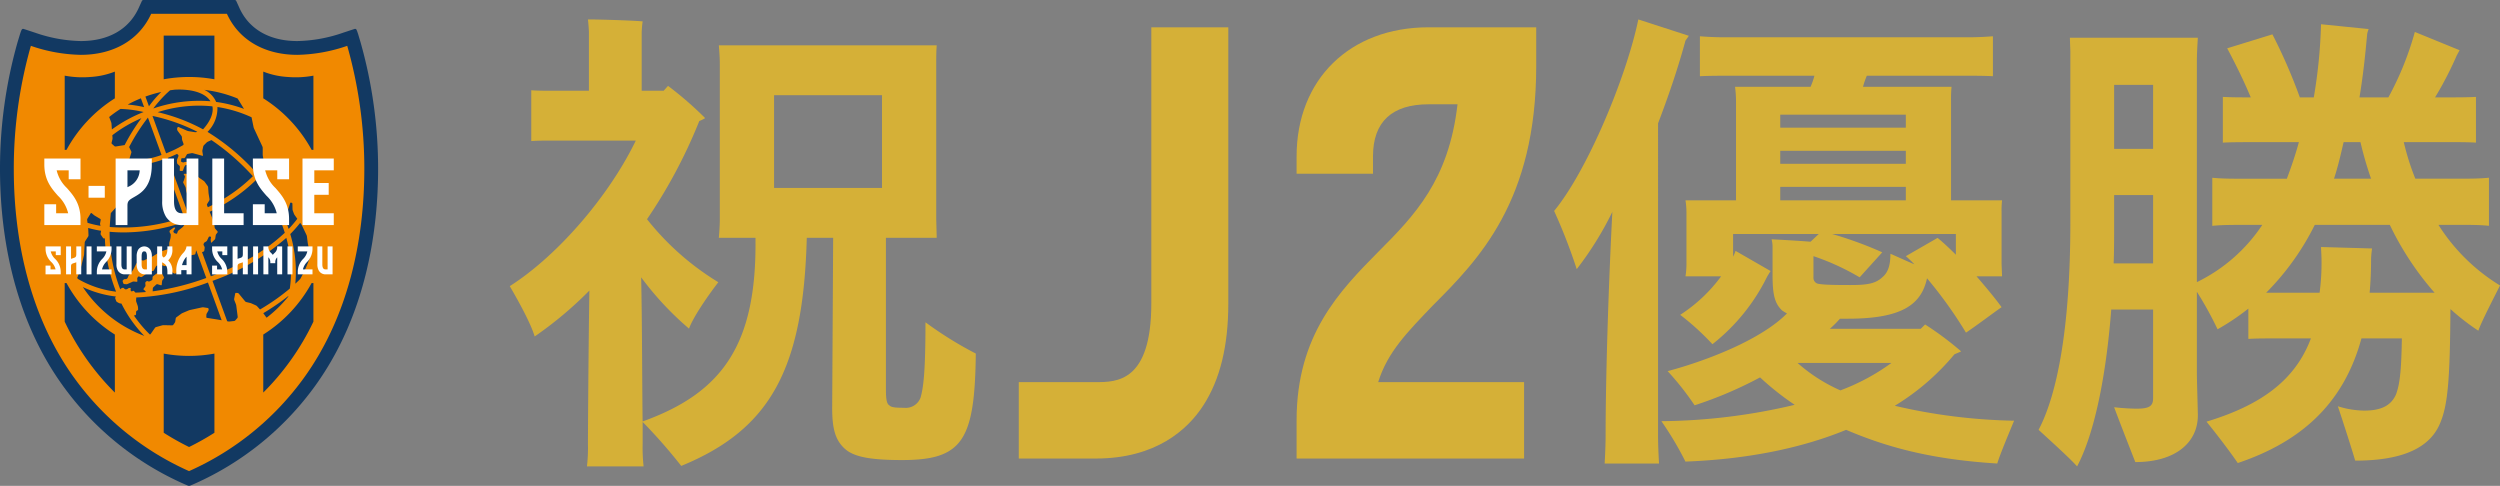 <svg id="グループ_2" data-name="グループ 2" xmlns="http://www.w3.org/2000/svg" xmlns:xlink="http://www.w3.org/1999/xlink" width="514.574" height="100" viewBox="0 0 514.574 100">
  <rect x="0" y="0" width="514.574" height="100" fill="#808080" stroke="none"/>
  <defs>
    <clipPath id="clip-path">
      <rect id="長方形_5" data-name="長方形 5" width="514.574" height="100" fill="none"/>
    </clipPath>
  </defs>
  <g id="グループ_1" data-name="グループ 1" clip-path="url(#clip-path)">
    <path id="パス_1" data-name="パス 1" d="M37.762,99.563l.123.054.117.052.056.024.053.023.052.022.049.022.047.02.045.019.043.018.041.017.038.016.037.015.034.014.031.013.031.011.027.011.051.019.043.017.037.012.032.011.029.009.05.012a.539.539,0,0,0,.17,0l.051-.012.028-.009.033-.011.037-.012.043-.017.051-.019.027-.011.03-.011.032-.013.034-.014.036-.015.038-.016.041-.017.043-.017.045-.02.047-.02.049-.022.052-.022.053-.023.056-.024.117-.052.124-.054A61.321,61.321,0,0,0,64.914,79.355C75.587,64.531,77.827,46.924,77.827,34.764A95.415,95.415,0,0,0,74.2,8.656l-.487-1.633-.125-.377-.058-.16-.053-.137-.024-.06-.023-.053-.012-.023L73.41,6.19,73.4,6.169l-.01-.02-.011-.018-.01-.017L73.356,6.1l-.005-.008,0-.006,0-.007-.005-.007-.006-.006,0-.005,0-.006-.006-.006-.005-.005,0-.006a.348.348,0,0,0-.351-.079l-2.371.781A30.342,30.342,0,0,1,61.2,8.45c-5.685,0-9.915-2.41-11.909-6.788L48.63.208A.353.353,0,0,0,48.309,0H29.517A.355.355,0,0,0,29.2.208l-.662,1.454C26.54,6.04,22.31,8.45,16.624,8.45a30.335,30.335,0,0,1-9.38-1.712L4.872,5.957a.348.348,0,0,0-.351.079l0,.006-.006.005-.005.006L4.5,6.059,4.5,6.064,4.49,6.07l0,.007-.005.007-.006.006,0,.008-.011.016-.01.017-.011.018-.011.02-.011.021-.012.023-.011.023-.023.053-.025.06-.052.137-.058.16-.125.377L3.624,8.656A95.415,95.415,0,0,0,0,34.764c0,12.16,2.24,29.767,12.913,44.591A61.315,61.315,0,0,0,37.762,99.563" fill="#123962"/>
    <path id="パス_2" data-name="パス 2" d="M71.472,9.434A33.128,33.128,0,0,1,61.2,11.288c-6.806,0-12.061-3.113-14.492-8.449H31.116c-2.431,5.336-7.685,8.449-14.491,8.449A33.134,33.134,0,0,1,6.354,9.434a92.437,92.437,0,0,0-3.517,25.33c0,14.88,3.39,30.448,12.378,42.933a58.474,58.474,0,0,0,23.7,19.272A58.473,58.473,0,0,0,62.61,77.7C71.6,65.212,74.989,49.644,74.989,34.764a92.4,92.4,0,0,0-3.517-25.33M59.65,59.4A44.421,44.421,0,0,1,53.521,63.7l-.6-.661a.829.829,0,0,0-.238-.174l-.889-.4a1.937,1.937,0,0,0-.284-.1l-.815-.192a.5.5,0,0,1-.242-.151l-1.305-1.589a.4.4,0,0,0-.247-.128l-.308-.023a.179.179,0,0,0-.181.138L48.2,61.48a.6.6,0,0,0,.024.288l.333.848a1.526,1.526,0,0,1,.075.29l.294,2.306a.391.391,0,0,1-.08.264l-.411.467a.451.451,0,0,1-.25.129l-.918.1a1.205,1.205,0,0,1-.3-.01l-.2-.036L43.737,57.81a46.206,46.206,0,0,0,15.192-8.848A25.1,25.1,0,0,1,59.65,59.4m-32.865-.136h-.117a.517.517,0,0,0-.272.088l-.126.091a.717.717,0,0,1-.273.108l-.084.01a.363.363,0,0,1-.258-.086l-.179-.173a.261.261,0,0,0-.25-.053l-.183.067a.563.563,0,0,0-.229.175l-.056.078a32.7,32.7,0,0,1-1.942-7.695l-.989.13a33.726,33.726,0,0,0,2.063,8.029A20.258,20.258,0,0,1,16.018,57.4c-.039-.072-.081-.14-.121-.212l.549-1.408c.03-.077.071-.207.092-.287l.727-2.858a1.818,1.818,0,0,0,.045-.3l.124-2.4a.683.683,0,0,1,.089-.278l.617-.96a.551.551,0,0,0,.076-.278l-.056-1.316c0-.049-.007-.117-.013-.181a23.66,23.66,0,0,0,2.662.58l-.1.566a.413.413,0,0,0,.058.272l.446.643a.274.274,0,0,0,.235.1l.136-.017c.023.606.059,1.218.12,1.841l.993-.1a28.8,28.8,0,0,1-.134-3.1q1.407.13,2.9.133a39.156,39.156,0,0,0,12.773-2.247l.071.195-.555.781a1.35,1.35,0,0,1-.2.216l-.8.642a.63.63,0,0,0-.169.236L36.467,48a.161.161,0,0,1-.195.1l-.3-.086a.387.387,0,0,1-.213-.177l-.041-.081a.293.293,0,0,1,.012-.263l.3-.483a.1.1,0,0,0-.066-.164h-.006a.363.363,0,0,0-.269.05l-.666.477a.349.349,0,0,0-.126.239v.023a.611.611,0,0,0,.076.28l.107.176a.532.532,0,0,1,.068.279l-.032.449a1.848,1.848,0,0,1-.05.3l-.186.7a1.561,1.561,0,0,0-.04.3l0,.557a.783.783,0,0,1-.068.285l-.087.173a.4.4,0,0,1-.21.182l-1.325.429a1.6,1.6,0,0,0-.272.126l-1.425.885a2.712,2.712,0,0,1-.267.14l-1.549.689a.532.532,0,0,1-.285.028l-.363-.085a.322.322,0,0,0-.259.068l-.536.491a.935.935,0,0,0-.177.237l-.4.809c-.039.074-.1.193-.148.263l-.352.577a1.914,1.914,0,0,1-.184.238l-.346.36a1.011,1.011,0,0,0-.161.249l-.145.361a.468.468,0,0,1-.193.208l0,0a.765.765,0,0,1-.286.065h-.1a.424.424,0,0,0-.26.1l-.129.125a.259.259,0,0,0-.062.249l.122.38a.257.257,0,0,0,.2.159l.379.038a.658.658,0,0,0,.288-.045l1.027-.461a.679.679,0,0,1,.288-.049l.583.047a.124.124,0,0,0,.14-.137l-.035-.465a.506.506,0,0,1,.074-.275l.088-.129a.209.209,0,0,1,.226-.078l.34.109a.336.336,0,0,0,.266-.042L30.732,55.9A.591.591,0,0,1,31,55.8l.448-.017a.289.289,0,0,0,.222-.139l.423-.784a.486.486,0,0,1,.212-.187l.49-.19a.45.45,0,0,1,.281,0l.619.243a.648.648,0,0,0,.29.029l.253-.043a2,2,0,0,1,.3-.025h0a.138.138,0,0,1,.141.15l0,.057a.721.721,0,0,0,.053.287l.248.54a.526.526,0,0,0,.2.209l.693.373a.274.274,0,0,0,.258-.012l.5-.334a.47.47,0,0,0,.165-.23l.439-1.653a1.864,1.864,0,0,1,.106-.281l.485-.97a.308.308,0,0,1,.218-.149l.97-.091c.083-.008.217-.026.3-.042l.728-.14a.25.25,0,0,0,.181-.175l.16-.71,2.074,5.7A52.464,52.464,0,0,1,31.42,59.966l.034-.587a.461.461,0,0,1,.124-.266l.582-.544a.3.3,0,0,1,.266-.063l.695.207a.124.124,0,0,0,.167-.111l.07-.694a.739.739,0,0,1,.108-.285l.241-.339a.283.283,0,0,0,.02-.269l-.339-.657a.29.29,0,0,0-.229-.143l-.662-.007a.541.541,0,0,0-.283.1l-.688.531a.378.378,0,0,0-.129.253l-.011.353a.3.3,0,0,1-.144.232l-.431.231a.378.378,0,0,1-.284.014l-.121-.052a.284.284,0,0,0-.267.039l-.127.107a.334.334,0,0,0-.107.257l.043.447A.48.48,0,0,1,29.87,59l-.307.424a.164.164,0,0,0,.032.224l.232.177a.551.551,0,0,1,.167.249l.01.039q-1.086.093-2.13.113l-.28-.3a.212.212,0,0,0-.238-.042l-.134.068a.211.211,0,0,1-.237-.044l-.024-.026a.367.367,0,0,1-.079-.262l.031-.212a.127.127,0,0,0-.128-.15m8.22-40.675c.333-.05.669-.09,1.006-.128.291-.014.578-.022.861-.022a14.83,14.83,0,0,1,1.818.108c2.265.283,3.876,1.091,4.624,2.3a28.9,28.9,0,0,0-11.76,1.489,24.6,24.6,0,0,1,3.451-3.745m9.749,3.441a26.189,26.189,0,0,1,7.021,2.111l.416,2.027a1.517,1.517,0,0,0,.093.286l1.726,3.709a.81.81,0,0,1,.064.287v1.347a2.155,2.155,0,0,0,.025.3l.219,1.325a16.87,16.87,0,0,1-1.585,2.113c-.125-.138-.251-.275-.377-.406a45.147,45.147,0,0,0-9.644-7.978,6.9,6.9,0,0,0,2.042-5.121M43.125,41.009l-.173-1.057c-.014-.082-.029-.217-.035-.3l-.079-1.106a.614.614,0,0,0-.1-.272l-.6-.835a1.045,1.045,0,0,0-.212-.208l-1.078-.753a.848.848,0,0,1-.2-.215l-.883-1.428a.3.3,0,0,0-.231-.128l-.54.005a.146.146,0,0,0-.145.152l.018.452a.1.1,0,0,0,.144.09l.37-.159a.122.122,0,0,1,.173.086l.123.514a.191.191,0,0,1-.1.209l-.477.209a.241.241,0,0,1-.246-.046l-.375-.371a.363.363,0,0,0-.258-.09l-.305.031a.086.086,0,0,0-.069.143l.167.262a.374.374,0,0,1,.036.272l-.177.582a2.406,2.406,0,0,1-.11.281l-.025.049a.338.338,0,0,0,0,.27l.416.812a.949.949,0,0,1,.086.285l.04.35a1.722,1.722,0,0,0,.065.293l.153.46a.339.339,0,0,0,.192.19l.364.118a.245.245,0,0,1,.156.2l.077.943a2.028,2.028,0,0,1,0,.3l-.111,1.061c-.009.082-.016.218-.015.3l.005.671a.586.586,0,0,1-.084.276l-.258.385L34.524,32.5q1.005-.385,1.934-.831l.217.228a.258.258,0,0,1,.048.25l-.27.688a.763.763,0,0,0-.043.291l.033.409a.442.442,0,0,0,.125.251l.357.314a.352.352,0,0,1,.1.25l-.04.678a.145.145,0,0,0,.142.154l.348.012a.227.227,0,0,0,.2-.138l.184-.512a1.778,1.778,0,0,1,.126-.273l.094-.163a.347.347,0,0,1,.226-.15l.45-.056a.113.113,0,0,0,.095-.16l-.088-.228a.274.274,0,0,0-.205-.157l-.291-.032a.714.714,0,0,0-.29.04l-.114.045a.457.457,0,0,1-.281,0l-.19-.071a.207.207,0,0,1-.125-.2l.046-.428a.174.174,0,0,1,.168-.15h.386a.285.285,0,0,0,.226-.131l.343-.6a.368.368,0,0,1,.223-.158l.766-.143a.831.831,0,0,1,.294.012l1.936.524a.089.089,0,0,0,.121-.109l-.118-.746a.913.913,0,0,1,.008-.3l.171-.768a.608.608,0,0,1,.139-.254l.552-.552a1.02,1.02,0,0,1,.244-.168l.749-.335a46.907,46.907,0,0,1,8.109,6.979q.212.222.422.453a32.585,32.585,0,0,1-9.275,6.387l-.162-.4a.339.339,0,0,1,.022-.268l.429-.7a.479.479,0,0,0,.054-.278M23.162,28.4l-.042-.566a27.539,27.539,0,0,1,5.986-3.511,39.779,39.779,0,0,0-3.453,5.536l-1.837.294a.367.367,0,0,1-.261-.076l-.513-.455a.267.267,0,0,1-.077-.245l.171-.68a1.137,1.137,0,0,0,.026-.3m.88,14.1a.548.548,0,0,0,.115-.262l.1-1.092c.01-.083.027-.218.042-.3l.315-1.761c.014-.082.034-.217.042-.3l.39-3.769a.517.517,0,0,1,.121-.259l.593-.612c.155.005.308.014.466.014a23.045,23.045,0,0,0,7.355-1.324l4.308,11.835a37.248,37.248,0,0,1-15.3,2.056c.005-.116.006-.235.016-.351.056-.853.125-1.688.206-2.51ZM41.795,26.622a37.222,37.222,0,0,0-9.342-3.532,27.521,27.521,0,0,1,11.27-1.2c.27,1.435-.468,3.112-1.928,4.729m-1.176.51-.194.058a.789.789,0,0,1-.294.021l-1.346-.219a1.534,1.534,0,0,1-.288-.085l-1.754-.766a.146.146,0,0,0-.195.081l-.052.132a.615.615,0,0,0-.032.288l.009.059a.719.719,0,0,0,.117.269l.753,1a.562.562,0,0,1,.1.271l.015.359a1.209,1.209,0,0,0,.059.293l.234.638a.525.525,0,0,1,.007.286l-.008.023a23.741,23.741,0,0,1-3.564,1.725l-2.8-7.7a37.468,37.468,0,0,1,9.238,3.267m-7.374,4.773a22.181,22.181,0,0,1-6.766,1.257l.548-1.718a.444.444,0,0,0-.02-.279l-.434-.9a39.622,39.622,0,0,1,3.871-6.056ZM23.031,26.642l-.087-1.187a1.193,1.193,0,0,0-.065-.291l-.407-1.079a25.685,25.685,0,0,1,2.32-1.665,23.991,23.991,0,0,1,4.767.636,29.105,29.105,0,0,0-6.528,3.586M20.617,46.23l.079.256a21.047,21.047,0,0,1-2.683-.623l-.075-.581A.478.478,0,0,1,18,45l.669-1.09a.127.127,0,0,1,.2-.032l.431.361a2.032,2.032,0,0,0,.247.174l1.084.638a.227.227,0,0,1,.1.224l-.127.66a.671.671,0,0,0,.018.292m7.226,18.644A.209.209,0,0,0,28,64.69l.018-.506a.3.3,0,0,1,.139-.224l.15-.082a.259.259,0,0,0,.122-.224l-.028-.417a1.388,1.388,0,0,0-.059-.292l-.289-.822a.914.914,0,0,1-.042-.294l.035-.6A48.09,48.09,0,0,0,42.8,58.152l2.827,7.77-.8-.143c-.082-.015-.216-.037-.3-.05l-1.919-.3a.174.174,0,0,1-.144-.174l.017-.461a.728.728,0,0,1,.081-.281l.32-.552a.519.519,0,0,0,.057-.279l-.016-.121a.214.214,0,0,0-.169-.173l-.866-.131a1.056,1.056,0,0,0-.3.01l-2.469.538a2.032,2.032,0,0,0-.287.09l-1.259.533a1.492,1.492,0,0,0-.261.147l-1,.728a.421.421,0,0,0-.145.238l-.092.621a.75.75,0,0,1-.111.273l-.292.411a.324.324,0,0,1-.239.12l-1.749-.038a1.291,1.291,0,0,0-.3.038l-1.261.353a.485.485,0,0,0-.231.165l-.825,1.185a1.1,1.1,0,0,1-.194.2,24.828,24.828,0,0,1-3.306-3.931ZM58.505,44.692l-.92.387c.4.944.738,1.891,1.033,2.834a38.269,38.269,0,0,1-8.636,6.034l0-.1-1.27.441v.31c-1.661.816-3.439,1.577-5.314,2.277l-1.816-4.989.085-.021a1.188,1.188,0,0,0,.26-.1.33.33,0,0,0,.133-.219l.066-.524a.524.524,0,0,0-.055-.281l-.137-.243a.382.382,0,0,1-.025-.274l.041-.117a.489.489,0,0,1,.179-.22l.3-.181a.6.6,0,0,0,.195-.213l.336-.7a.215.215,0,0,1,.215-.112l.136.021a.148.148,0,0,1,.123.173l-.053.308a1.239,1.239,0,0,0-.007.3l.05.394c.011.083.069.1.129.046l.622-.589a.507.507,0,0,0,.132-.254l.091-.632a.651.651,0,0,1,.115-.269l.261-.328a.189.189,0,0,0-.006-.232l-.473-.548a.571.571,0,0,1-.115-.264l-.1-.873a1.322,1.322,0,0,0-.075-.289l-.8-1.938c-.014-.033-.032-.076-.049-.119a33.786,33.786,0,0,0,9.556-6.556c.257.306.511.619.761.945l.792-.608q-.427-.556-.869-1.076c.419-.473.806-.95,1.156-1.43l.007.046a2.013,2.013,0,0,1,.023.3l-.01,1.616a.573.573,0,0,0,.082.278l1.118,1.7a1.207,1.207,0,0,0,.2.222l1.468,1.205a.8.8,0,0,1,.182.231l1.466,3.028c.036.074.086.071.111-.009l.529-1.678a.152.152,0,0,1,.189-.1l.122.038a.224.224,0,0,1,.148.2l.022,1.116a1.076,1.076,0,0,0,.054.292l.231.63a1.42,1.42,0,0,0,.138.265l.561.793a22.644,22.644,0,0,1-1.783,2.089c-.269-.809-.57-1.617-.909-2.425m-9.59-24.421,1.314,2.137a26.608,26.608,0,0,0-5.737-1.435,4.837,4.837,0,0,0-2.423-2.485,26.1,26.1,0,0,1,6.846,1.783M33.2,18.924a21.841,21.841,0,0,0-2.54,2.953l-.729-2a25.788,25.788,0,0,1,3.269-.949M29,20.236l.661,1.818A22.609,22.609,0,0,0,26.3,21.52,26,26,0,0,1,29,20.236M17.046,59.085a21.777,21.777,0,0,0,6.81,1.947l-.1.153a.331.331,0,0,0-.031.266l.187.5a.472.472,0,0,0,.185.215l.378.206a.885.885,0,0,0,.283.087l.236.025a26.424,26.424,0,0,0,4.714,6.658,26.345,26.345,0,0,1-12.66-10.059m37.829,6.307-.072-.087c-.052-.065-.134-.172-.182-.24l-.379-.535c-.014-.02-.035-.045-.053-.069a46.149,46.149,0,0,0,5.165-3.547c-.013.054-.027.108-.041.162a26.387,26.387,0,0,1-4.438,4.316m6.918-7.964c-.321.323-.654.647-1.01.973a26.739,26.739,0,0,0-1.042-10.222,24.569,24.569,0,0,0,2.047-2.314l.23.326a2.186,2.186,0,0,1,.153.26l.919,1.928a1.163,1.163,0,0,1,.083.287l.152,1.221c.01.082.032.216.049.3l.517,2.468a26.162,26.162,0,0,1-2.1,4.775" fill="#f18900"/>
    <path id="パス_3" data-name="パス 3" d="M33.694,16.319V7.334H44.132v8.985a28.969,28.969,0,0,0-10.438,0M64.139,30.841h.372V15.594l0-.022a19.643,19.643,0,0,1-5.191.279l-.162-.013a16.253,16.253,0,0,1-4.969-1.1v5.5a28.848,28.848,0,0,1,9.952,10.6m-40.5-10.6v-5.5a16.253,16.253,0,0,1-4.97,1.1l-.162.013a19.64,19.64,0,0,1-5.191-.279l0,.022V30.841h.373a28.832,28.832,0,0,1,9.952-10.6M38.914,73.255h0a28.932,28.932,0,0,1-5.217-.474V89.075a53.949,53.949,0,0,0,5.219,2.934,53.949,53.949,0,0,0,5.219-2.934V72.781a28.935,28.935,0,0,1-5.218.474M13.688,58.26h-.373V66.2A52.085,52.085,0,0,0,23.64,80.8V68.857a28.84,28.84,0,0,1-9.952-10.6m40.5,10.6V80.8A52.062,52.062,0,0,0,64.511,66.2V58.26h-.372a28.856,28.856,0,0,1-9.952,10.6" fill="#123962"/>
    <path id="パス_4" data-name="パス 4" d="M52.051,33.845c0,3.264,1.5,4.963,2.818,6.462a7.269,7.269,0,0,1,2.088,3.586H54.483V42.05H52.051v4.275H59.5V45.109c0-3.229-1.489-4.919-2.8-6.41a7.3,7.3,0,0,1-2.106-3.637h2.476V36.9H59.5V32.628H52.051Z" fill="#fff"/>
    <path id="パス_5" data-name="パス 5" d="M68.7,35.062V32.629H62.262v13.7H68.7V43.893h-4.01V40.1h2.968V37.664H64.694v-2.6Z" fill="#fff"/>
    <path id="パス_6" data-name="パス 6" d="M9.123,33.845c0,3.264,1.5,4.963,2.818,6.462a7.278,7.278,0,0,1,2.089,3.586H11.555V42.05H9.123v4.275h7.446V45.109c0-3.229-1.489-4.919-2.8-6.41a7.308,7.308,0,0,1-2.106-3.637h2.476V36.9h2.433V32.628H9.123Z" fill="#fff"/>
    <rect id="長方形_1" data-name="長方形 1" width="3.345" height="2.432" transform="translate(18.223 38.261)" fill="#fff"/>
    <path id="パス_7" data-name="パス 7" d="M46.129,32.629H43.7v13.7h6.442V43.893h-4.01Z" fill="#fff"/>
    <path id="パス_8" data-name="パス 8" d="M38.4,43.893h-.814c-.661,0-1.768,0-1.768-2.5v-8.76H33.384v8.76a5.844,5.844,0,0,0,.783,3.228,3.8,3.8,0,0,0,3.416,1.708h3.246v-13.7H38.4Z" fill="#fff"/>
    <path id="パス_9" data-name="パス 9" d="M23.8,32.629v13.7h2.433v-4c0-.941.307-1.158,1.374-1.769,1.449-.83,3.639-2.085,3.639-6.71V32.629Zm2.6,5.815-.165.094V35.062h2.517A3.805,3.805,0,0,1,26.4,38.444" fill="#fff"/>
    <path id="パス_10" data-name="パス 10" d="M39.415,50.717H38.391a2.335,2.335,0,0,1-.7,1.365,5.306,5.306,0,0,0-1.4,3.878v.511h1.022V55.96c0-.125,0-.246.009-.362H38.4v.873h1.022V50.717ZM38.4,54.576h-.936A4.117,4.117,0,0,1,38.4,52.83Z" fill="#fff"/>
    <path id="パス_11" data-name="パス 11" d="M34.456,50.717h1.022v.511a2.9,2.9,0,0,1-.863,2.366,2.917,2.917,0,0,1,.863,2.366v.511H34.456V55.96c0-1.351-.47-1.62-1.015-1.932l-.069-.039v2.482H32.349V50.717h1.023V52.4a.589.589,0,0,0,.338.6c.4-.257.746-.618.746-1.771Z" fill="#fff"/>
    <rect id="長方形_2" data-name="長方形 2" width="1.022" height="5.754" transform="translate(17.817 50.717)" fill="#fff"/>
    <path id="パス_12" data-name="パス 12" d="M15.7,50.717h1.022v5.754H15.7V53.986a4.164,4.164,0,0,1-.414.145c-.5.155-.671.209-.671.759v1.581H13.6V50.717h1.021v2.565c.131-.053.258-.092.369-.127.507-.157.716-.222.716-.858v-1.58Z" fill="#fff"/>
    <path id="パス_13" data-name="パス 13" d="M9.375,50.717H12.5v1.8H11.481v-.774h-1.04a3.069,3.069,0,0,0,.884,1.528A3.708,3.708,0,0,1,12.5,55.96v.511H9.375v-1.8H10.4v.774h1.04a3.061,3.061,0,0,0-.877-1.507,3.735,3.735,0,0,1-1.184-2.714Z" fill="#fff"/>
    <path id="パス_14" data-name="パス 14" d="M26.073,50.717h1.022v5.754H25.731a1.6,1.6,0,0,1-1.435-.718,2.451,2.451,0,0,1-.33-1.356v-3.68h1.022V54.4c0,1.052.465,1.052.743,1.052h.342Z" fill="#fff"/>
    <path id="パス_15" data-name="パス 15" d="M30.987,51.468a1.49,1.49,0,0,0-2.588,0,2.757,2.757,0,0,0-.27,1.323V54.4a2.451,2.451,0,0,0,.33,1.356,1.6,1.6,0,0,0,1.435.718h1.364v-3.68a2.757,2.757,0,0,0-.27-1.323m-.752,3.981h-.342c-.278,0-.743,0-.743-1.052V52.791c0-1.052.366-1.052.542-1.052s.542,0,.542,1.052Z" fill="#fff"/>
    <path id="パス_16" data-name="パス 16" d="M21.836,53.933A3.1,3.1,0,0,0,21,55.449h1.967v1.022H19.932V55.96a3.782,3.782,0,0,1,1.122-2.684,3.108,3.108,0,0,0,.846-1.537H19.932V50.717h3.031v.511a3.809,3.809,0,0,1-1.127,2.7" fill="#fff"/>
    <rect id="長方形_3" data-name="長方形 3" width="1.021" height="5.754" transform="translate(52.098 50.717)" fill="#fff"/>
    <path id="パス_17" data-name="パス 17" d="M49.984,50.717h1.021v5.754H49.984V53.986a4.255,4.255,0,0,1-.414.145c-.5.155-.671.209-.671.759v1.581H47.877V50.717H48.9v2.565c.131-.053.258-.092.368-.127.507-.157.717-.222.717-.858v-1.58Z" fill="#fff"/>
    <path id="パス_18" data-name="パス 18" d="M43.656,50.717h3.128v1.8H45.762v-.774h-1.04a3.069,3.069,0,0,0,.884,1.528,3.708,3.708,0,0,1,1.178,2.693v.511H43.656v-1.8h1.022v.774h1.04a3.07,3.07,0,0,0-.878-1.507,3.735,3.735,0,0,1-1.184-2.714Z" fill="#fff"/>
    <rect id="長方形_4" data-name="長方形 4" width="1.022" height="5.754" transform="translate(59.175 50.717)" fill="#fff"/>
    <path id="パス_19" data-name="パス 19" d="M67.431,50.717h1.022v5.754H67.089a1.6,1.6,0,0,1-1.435-.718,2.451,2.451,0,0,1-.329-1.356v-3.68h1.021V54.4c0,1.052.465,1.052.743,1.052h.342Z" fill="#fff"/>
    <path id="パス_20" data-name="パス 20" d="M63.193,53.933a3.1,3.1,0,0,0-.839,1.516h1.967v1.022H61.29V55.96a3.782,3.782,0,0,1,1.121-2.684,3.092,3.092,0,0,0,.846-1.537H61.29V50.717h3.031v.511a3.8,3.8,0,0,1-1.128,2.7" fill="#fff"/>
    <path id="パス_21" data-name="パス 21" d="M57.059,50.717h1.022v5.754H57.059V52.966a1.387,1.387,0,0,0-.4,1.053v.16H55.636v-.16a1.412,1.412,0,0,0-.4-1.063v3.515H54.213V50.717h1.022v.074a1.6,1.6,0,0,0,.579,1.284c.11.117.225.241.336.384.11-.139.225-.26.333-.373a1.558,1.558,0,0,0,.576-1.267Z" fill="#fff"/>
    <path id="パス_22" data-name="パス 22" d="M200.849,72.774c-.2,17.9-2.714,21.919-15.182,21.919-6.737,0-9.955-.7-11.764-2.312-2.011-1.81-2.615-4.223-2.615-8.446l.2-34.99h-5.43c-.7,26.946-7.44,39.414-25.84,46.955a108.682,108.682,0,0,0-7.943-9.05v4.526a34.251,34.251,0,0,0,.2,4.624H120.814a33.352,33.352,0,0,0,.2-4.624c0-1.408.1-19.205.3-31.572a78.1,78.1,0,0,1-11.26,9.451c-.805-2.715-3.419-7.44-5.129-10.356,9.954-6.335,20.512-18.7,25.942-29.964H113.675c-1.508,0-2.916,0-4.324.1V18.579c1.408.1,2.816.1,4.324.1h7.541V6.715c0-.5-.1-1.91-.2-2.715,2.414,0,8.949.2,11.262.4a19.336,19.336,0,0,0-.2,2.313V18.68H136.6l.9-1.005a71.822,71.822,0,0,1,7.642,6.635,6.673,6.673,0,0,1-1.207.6,105.781,105.781,0,0,1-10.759,20.211,55.454,55.454,0,0,0,14.68,12.97c-2.111,2.715-5.228,7.24-6.033,9.553a63.53,63.53,0,0,1-9.853-10.559c.2,9.05.2,22.523.3,29.662C148.766,80.818,155.8,70.864,155.5,48.945h-7.542c.1-1.106.2-2.514.2-3.922V13.251c0-1.408-.1-2.816-.2-3.922h44.845c-.1,1.307-.1,2.514-.1,3.922V45.023l.1,3.922H182.349V80.114c0,2.212.2,3.016.7,3.318.4.4,1.106.5,3.017.5a3.234,3.234,0,0,0,3.418-2.112c.6-2.111,1.006-5.43,1.006-15.484a76.76,76.76,0,0,0,10.356,6.435M159.323,38.689h22.221v-19.1H159.323Z" fill="#d5b037"/>
    <path id="パス_23" data-name="パス 23" d="M236.976,5.621h15.846V62.45c0,8.7-1.669,15.607-5.124,20.967-3.217,5-9.769,10.962-22.159,10.962H209.693V78.653h15.846c4.288,0,11.437,0,11.437-16.2Z" fill="#d5b037"/>
    <path id="パス_24" data-name="パス 24" d="M266.877,32.189c0-15.846,10.96-26.568,27.163-26.568H316.2V13.6c0,27.759-11.8,39.792-21.326,49.323-5.123,5.362-9.292,9.531-11.2,15.727H313.7V94.378H266.877V86.515c0-17.632,8.935-26.687,16.8-34.669C291.181,44.341,298.21,37.074,300,21.467H294.04c-7.506,0-11.437,3.573-11.437,10.722v3.574H266.877Z" fill="#d5b037"/>
    <path id="パス_25" data-name="パス 25" d="M341.275,89.365c0,2.179.1,4.259.2,6.041H330.283c.1-1.782.2-3.862.2-6.041,0-11.586.594-30.6,1.387-45.753A68.448,68.448,0,0,1,324.539,55.4a114.391,114.391,0,0,0-4.655-11.982C326.817,35,334.837,15.587,337.215,4l10.4,3.368-.694.989c-1.584,5.843-3.565,11.587-5.644,17.034Zm69.818,6.041c-12.777-.792-22.085-3.07-31.1-6.932-8.913,3.664-20,6.041-33.077,6.536a67.22,67.22,0,0,0-4.951-8.319A122.277,122.277,0,0,0,369.4,83.324a57.661,57.661,0,0,1-7.129-5.644A82.178,82.178,0,0,1,348.8,83.424a58.625,58.625,0,0,0-5.545-7.032c8.516-2.278,19.41-6.635,24.559-11.884a8.564,8.564,0,0,1-.99-.594c-1.585-1.485-1.98-3.367-1.98-7.427V50.743a5.98,5.98,0,0,0-.2-1.485c2.179.1,5.546.3,8.022.495l1.684-1.585H356.723v4.654a5.952,5.952,0,0,0,.5-1.188l7.229,4.16c-.3.4-.495.791-.693,1.089a40.25,40.25,0,0,1-11.289,13.963,52.7,52.7,0,0,0-6.635-6.041,31.887,31.887,0,0,0,8.417-7.922h-7.329a16.554,16.554,0,0,0,.2-2.476V43.712a16.542,16.542,0,0,0-.2-2.476h10.4v-20.4a23.425,23.425,0,0,0-.2-2.97h15.548a15.4,15.4,0,0,0,.792-2.278H356.328c-2.477,0-4.457,0-6.437.1V7.466a64.353,64.353,0,0,0,6.437.2h47.436a64.372,64.372,0,0,0,6.437-.2v8.219c-1.98-.1-3.962-.1-6.437-.1h-19.51a15.363,15.363,0,0,0-.792,2.278h18.222a26.917,26.917,0,0,0-.1,2.97v20.4h10.5a18.344,18.344,0,0,0-.1,2.476V54.407l.1,2.476h-5.249c1.783,2.08,3.565,4.159,5.15,6.338-1.98,1.386-5.248,3.862-7.329,5.249a88.394,88.394,0,0,0-8.021-11.191c-1.189,5.546-5.348,8.319-16.34,8.319h-1.584a20.6,20.6,0,0,1-2.08,2.079h18.717l.892-.891a64.268,64.268,0,0,1,7.427,5.546l-1.387.594A49.137,49.137,0,0,1,390,83.522a116.154,116.154,0,0,0,24.561,3.071c-1.189,2.872-2.973,7.129-3.466,8.813M366.429,26.282h25.847V23.608H366.429Zm0,7.428h25.847V31.036H366.429Zm0,7.526h25.847V38.463H366.429Zm12.379,39.117a43.658,43.658,0,0,0,10.5-5.645H369.994a33.769,33.769,0,0,0,8.814,5.645m-1.684-32.185a80.419,80.419,0,0,1,10.3,3.763l-4.654,5.15a49.888,49.888,0,0,0-9.507-4.357v4.357a1.276,1.276,0,0,0,.793,1.288c.891.2,2.178.3,6.832.3,3.466,0,5.15-.3,6.536-1.585,1.089-.891,1.683-2.278,1.683-4.853,1.388.594,3.269,1.486,4.953,2.179-.6-.594-1.189-1.188-1.783-1.683l6.536-3.764c1.089.892,2.376,2.08,3.764,3.467V48.168Z" fill="#d5b037"/>
    <path id="パス_26" data-name="パス 26" d="M510.119,68.073a47.039,47.039,0,0,1-5.744-4.456c-.1,14.063-.495,19.609-2.08,23.372-1.98,4.951-7.329,7.823-17.528,7.823-.594-2.079-2.378-7.625-3.566-11.191a18.42,18.42,0,0,0,5.447.892c3.565,0,5.545-1.089,6.536-3.367.693-1.882,1.089-4.357,1.188-11.488h-8.318C482.389,83.127,473.576,90.95,460.6,95.307c-1.683-2.476-4.654-6.338-6.438-8.517,11.093-3.366,18.222-8.417,21.491-17.132h-7.923c-1.881,0-3.367,0-4.952.1V63.518a47.068,47.068,0,0,1-6.338,4.258,73.256,73.256,0,0,0-4.258-7.724V76.689c0,1.684.2,7.824.2,8.814,0,5.546-4.555,9.606-12.873,9.606-.892-2.278-3.069-7.823-4.358-11.289a45.467,45.467,0,0,0,4.555.3c2.675,0,3.467-.5,3.467-2.179V63.716h-8.616c-1.088,14.162-3.565,25.749-7.031,32.284-1.485-1.683-5.446-5.248-7.923-7.526,3.961-7.526,6.537-21.589,6.537-42.584V10.537l-.1-2.773h26.341c-.1,1.683-.2,3.367-.2,5.05V58.072a33.994,33.994,0,0,0,13.468-11.785H461.89c-2.475,0-4.555,0-6.535.2v-9.9c1.881.2,4.06.2,6.535.2H470.7c.892-2.377,1.782-4.952,2.475-7.527h-9.408c-2.475,0-4.456,0-6.239.1V19.944c1.684.1,3.466.1,5.744.1-1.484-3.566-3.267-7.131-4.852-10.1l9.309-2.871a109.978,109.978,0,0,1,5.645,12.973h2.872A104.565,104.565,0,0,0,477.735,4.99l9.8.991a6.152,6.152,0,0,0-.3.99c-.4,4.556-.892,8.913-1.584,13.073H491.6a62.981,62.981,0,0,0,5.448-13.469l9.209,3.763-.594,1.09a71.256,71.256,0,0,1-4.457,8.616h2.18c2.475,0,4.456,0,6.239-.1v9.408c-1.783-.1-3.764-.1-6.239-.1h-8.616a50.927,50.927,0,0,0,2.376,7.527h8.517c2.574,0,4.753,0,6.635-.2v9.9c-1.882-.2-4.061-.2-6.635-.2H501.9a39.047,39.047,0,0,0,12.676,12.478c-1.484,2.97-3.861,7.526-4.455,9.308M443.173,54.209V40.147h-8.022v6.04c0,2.675,0,5.447-.1,8.022Zm-8.022-23.57h8.022V17.468h-8.022ZM501.107,60.25a61,61,0,0,1-9.21-13.963H476.448a53.413,53.413,0,0,1-10,13.963h10.992a45.981,45.981,0,0,0,.4-6.635c0-.99-.1-2.278-.1-2.773l10.5.3a20.712,20.712,0,0,0-.2,2.08c0,2.475-.1,4.853-.3,7.031Zm-20.7-23.47h7.625a75.05,75.05,0,0,1-2.179-7.527h-3.466c-.594,2.575-1.188,5.15-1.98,7.527" fill="#d5b037"/>
  </g>
</svg>
